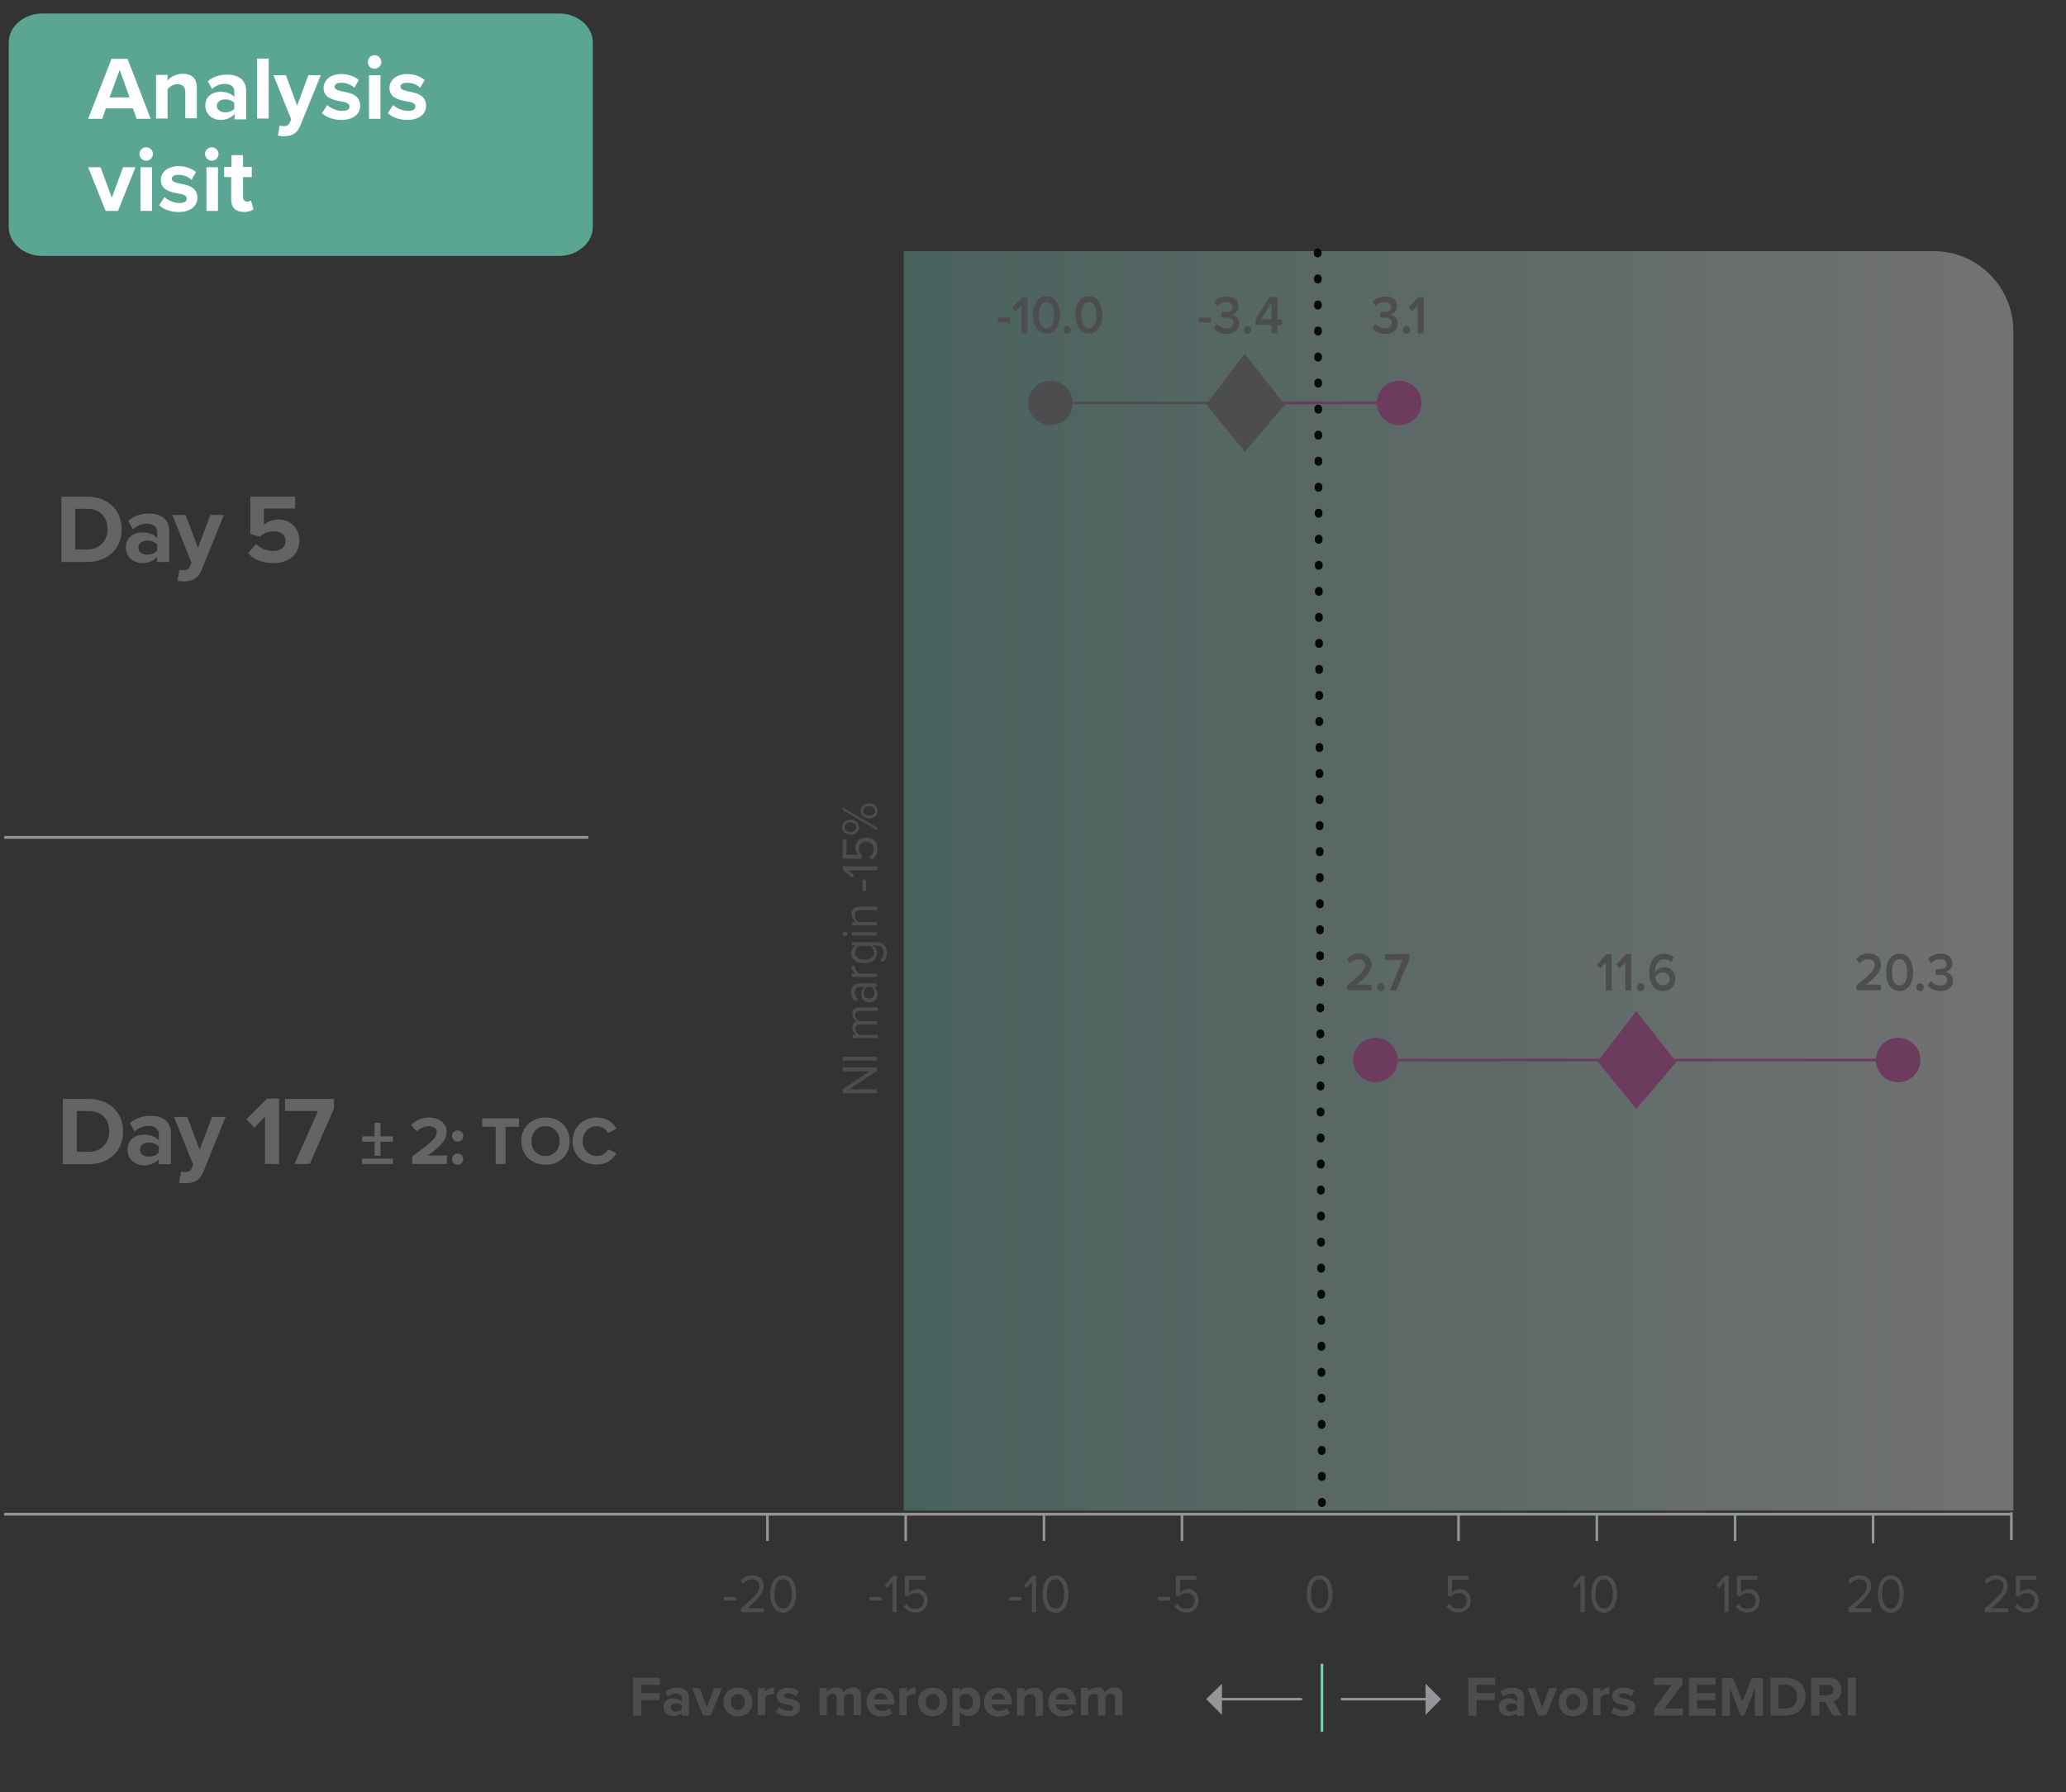 <?xml version="1.0" encoding="utf-8"?>
<!-- Generator: Adobe Illustrator 22.1.0, SVG Export Plug-In . SVG Version: 6.00 Build 0)  -->
<svg version="1.1" id="Layer_1" xmlns="http://www.w3.org/2000/svg" xmlns:xlink="http://www.w3.org/1999/xlink" x="0px" y="0px"
	 viewBox="0 0 733.6 636.5" style="enable-background:new 0 0 733.6 636.5;" xml:space="preserve">
<rect x="0" y="0" width="733.6" height="636.5" fill="#333333" stroke="none"/>
<style type="text/css">
	.st0{fill:#5BA693;}
	.st1{fill:#FFFFFF;}
	.st2{fill:#636466;}
	.st3{fill:none;stroke:#939596;stroke-miterlimit:10;}
	.st4{opacity:0.31;fill:url(#SVGID_1_);enable-background:new    ;}
	.st5{fill:#4D4D4F;}
	.st6{fill:none;stroke:#939598;stroke-width:0.915;stroke-linecap:round;stroke-miterlimit:10;}
	.st7{fill:#939598;}
	.st8{fill:none;stroke:#939598;stroke-width:0.915;stroke-miterlimit:10;}
	.st9{fill:none;stroke:#080909;stroke-width:2.746;stroke-linecap:round;stroke-miterlimit:10;stroke-dasharray:0.458,8.788;}
	.st10{fill:none;stroke:#7CCCBD;stroke-width:0.915;stroke-miterlimit:10;}
	.st11{fill:none;stroke:#4E4E4F;stroke-width:0.915;stroke-miterlimit:10;}
	.st12{fill:none;stroke:#6C3B5D;stroke-width:0.915;stroke-miterlimit:10;}
	.st13{fill:#6C3B5D;}
	.st14{fill:none;}
</style>
<g>
	<path class="st0" d="M198.5,90.9H15.1c-6.6,0-12-4.6-12-10.3V15.1c0-5.7,5.4-10.3,12-10.3h183.4c6.6,0,12,4.6,12,10.3v65.5
		C210.5,86.2,205.1,90.9,198.5,90.9"/>
</g>
<g>
	<path class="st1" d="M47.2,38.5h-9.6l-1.3,3.7h-5l8.3-21.3h5.7l8.2,21.3h-5L47.2,38.5z M38.9,34.6H46l-3.5-9.8L38.9,34.6z"/>
	<path class="st1" d="M65.8,32.8c0-2.1-1.1-2.9-2.8-2.9c-1.6,0-2.8,0.9-3.5,1.8v10.4h-4.1V26.6h4.1v2c1-1.2,2.9-2.4,5.4-2.4
		c3.4,0,5,1.9,5,4.9V42h-4.1L65.8,32.8L65.8,32.8z"/>
	<path class="st1" d="M83.2,40.6c-1.1,1.2-2.9,2-4.9,2c-2.5,0-5.4-1.7-5.4-5.1c0-3.6,2.9-4.9,5.4-4.9c2,0,3.9,0.6,4.9,1.9v-2.1
		c0-1.6-1.3-2.6-3.4-2.6c-1.7,0-3.2,0.6-4.5,1.8l-1.5-2.7c1.9-1.7,4.3-2.4,6.8-2.4c3.5,0,6.8,1.4,6.8,5.9v10h-4.1v-1.8H83.2z
		 M83.2,36.6c-0.7-0.9-2-1.3-3.3-1.3c-1.6,0-2.9,0.9-2.9,2.3c0,1.4,1.3,2.3,2.9,2.3c1.3,0,2.6-0.4,3.3-1.3V36.6z"/>
	<path class="st1" d="M91.3,20.8h4.1v21.3h-4.1V20.8z"/>
	<path class="st1" d="M100.7,44.8c1.1,0,1.8-0.3,2.1-1.1l0.6-1.3l-6.3-15.7h4.4l4,10.8l4-10.8h4.4l-7.3,18c-1.2,2.9-3.2,3.7-5.9,3.7
		c-0.5,0-1.5-0.1-2-0.2l0.6-3.6C99.8,44.7,100.3,44.8,100.7,44.8z"/>
	<path class="st1" d="M116.2,37.3c1.1,1.1,3.4,2.1,5.3,2.1c1.8,0,2.6-0.6,2.6-1.6c0-1.1-1.3-1.5-3.1-1.8c-2.7-0.5-6.1-1.2-6.1-4.8
		c0-2.6,2.3-4.9,6.3-4.9c2.6,0,4.7,0.9,6.2,2.1l-1.6,2.8c-0.9-1-2.7-1.8-4.6-1.8c-1.5,0-2.4,0.5-2.4,1.4c0,1,1.2,1.3,2.9,1.7
		c2.7,0.5,6.2,1.2,6.2,5.1c0,2.8-2.4,5-6.7,5c-2.7,0-5.3-0.9-6.9-2.4L116.2,37.3z"/>
	<path class="st1" d="M130.6,22c0-1.3,1.1-2.4,2.4-2.4c1.3,0,2.4,1.1,2.4,2.4c0,1.3-1.1,2.4-2.4,2.4C131.7,24.5,130.6,23.4,130.6,22
		z M131,26.7h4.1v15.5H131V26.7z"/>
	<path class="st1" d="M139.6,37.3c1.1,1.1,3.4,2.1,5.3,2.1c1.8,0,2.6-0.6,2.6-1.6c0-1.1-1.3-1.5-3.1-1.8c-2.7-0.5-6.1-1.2-6.1-4.8
		c0-2.6,2.3-4.9,6.3-4.9c2.6,0,4.7,0.9,6.2,2.1l-1.6,2.8c-0.9-1-2.7-1.8-4.6-1.8c-1.5,0-2.4,0.5-2.4,1.4c0,1,1.2,1.3,2.9,1.7
		c2.7,0.5,6.2,1.2,6.2,5.1c0,2.8-2.4,5-6.7,5c-2.7,0-5.3-0.9-6.9-2.4L139.6,37.3z"/>
</g>
<g>
	<path class="st1" d="M31.3,59.4h4.4l4,10.8l4-10.8h4.4l-6.2,15.5h-4.4L31.3,59.4z"/>
	<path class="st1" d="M49.5,54.7c0-1.3,1.1-2.4,2.4-2.4s2.4,1.1,2.4,2.4c0,1.3-1.1,2.4-2.4,2.4C50.6,57.1,49.5,56,49.5,54.7z
		 M49.9,59.4H54v15.5h-4.1C49.9,74.9,49.9,59.4,49.9,59.4z"/>
	<path class="st1" d="M58.4,70c1.1,1.1,3.4,2.1,5.3,2.1c1.8,0,2.6-0.6,2.6-1.6c0-1.1-1.3-1.5-3.1-1.8c-2.7-0.5-6.1-1.2-6.1-4.8
		c0-2.6,2.3-4.9,6.3-4.9c2.6,0,4.7,0.9,6.2,2.1L68,63.9c-0.9-1-2.7-1.8-4.6-1.8c-1.5,0-2.4,0.5-2.4,1.4c0,1,1.2,1.3,2.9,1.7
		c2.7,0.5,6.2,1.2,6.2,5.1c0,2.8-2.4,5-6.7,5c-2.7,0-5.3-0.9-6.9-2.4L58.4,70z"/>
	<path class="st1" d="M72.8,54.7c0-1.3,1.1-2.4,2.4-2.4c1.3,0,2.4,1.1,2.4,2.4c0,1.3-1.1,2.4-2.4,2.4C74,57.1,72.8,56,72.8,54.7z
		 M73.3,59.4h4.1v15.5h-4.1V59.4z"/>
	<path class="st1" d="M82.1,71v-8.1h-2.5v-3.6h2.6v-4.2h4.1v4.2h3.1v3.6h-3.1v7c0,1,0.5,1.7,1.4,1.7c0.6,0,1.2-0.2,1.4-0.4l0.9,3.1
		c-0.6,0.5-1.7,1-3.4,1C83.7,75.2,82.1,73.8,82.1,71z"/>
</g>
<g>
	<path class="st2" d="M21.8,176.4h9.1c7.3,0,12.3,4.6,12.3,11.6s-5,11.6-12.3,11.6h-9.1V176.4z M30.9,195.2c4.6,0,7.3-3.3,7.3-7.2
		c0-4.1-2.5-7.3-7.3-7.3h-4.2v14.5H30.9z"/>
	<path class="st2" d="M55.8,197.8c-1.1,1.4-3.1,2.2-5.3,2.2c-2.7,0-5.8-1.8-5.8-5.6c0-3.9,3.2-5.3,5.8-5.3c2.2,0,4.2,0.7,5.3,2v-2.3
		c0-1.7-1.5-2.8-3.7-2.8c-1.8,0-3.5,0.7-4.9,2l-1.7-3c2-1.8,4.7-2.6,7.3-2.6c3.8,0,7.3,1.5,7.3,6.4v10.8h-4.4L55.8,197.8L55.8,197.8
		z M55.8,193.5c-0.7-1-2.1-1.5-3.5-1.5c-1.7,0-3.2,0.9-3.2,2.5s1.4,2.5,3.2,2.5c1.4,0,2.8-0.5,3.5-1.5V193.5z"/>
	<path class="st2" d="M65.1,202.5c1.1,0,1.9-0.3,2.3-1.2l0.6-1.4l-6.8-17h4.7l4.4,11.7l4.4-11.7h4.8l-7.9,19.5
		c-1.2,3.2-3.5,4-6.4,4.1c-0.5,0-1.6-0.1-2.2-0.2l0.7-4C64.1,202.4,64.7,202.5,65.1,202.5z"/>
	<path class="st2" d="M90.9,193.2c1.6,1.6,3.7,2.5,6.2,2.5c2.7,0,4.3-1.6,4.3-3.5c0-2.1-1.5-3.5-4.2-3.5c-1.9,0-3.5,0.6-4.9,1.9
		l-3.4-0.9v-13.3h15.9v4.2H93.7v5.8c1.2-1.1,3.1-1.9,5.2-1.9c3.9,0,7.4,2.8,7.4,7.5c0,4.9-3.7,8-9.3,8c-4,0-6.9-1.3-8.9-3.5
		L90.9,193.2z"/>
</g>
<g>
	<path class="st2" d="M22.3,390.3h9.1c7.3,0,12.3,4.6,12.3,11.6s-5,11.6-12.3,11.6h-9.1V390.3z M31.5,409.1c4.6,0,7.3-3.3,7.3-7.2
		c0-4.1-2.5-7.3-7.3-7.3h-4.2v14.5H31.5z"/>
	<path class="st2" d="M56.4,411.7c-1.1,1.4-3.1,2.2-5.3,2.2c-2.7,0-5.8-1.8-5.8-5.6c0-3.9,3.2-5.3,5.8-5.3c2.2,0,4.2,0.7,5.3,2v-2.3
		c0-1.7-1.5-2.8-3.7-2.8c-1.8,0-3.5,0.7-4.9,2l-1.7-3c2-1.8,4.7-2.6,7.3-2.6c3.8,0,7.3,1.5,7.3,6.4v10.8h-4.4L56.4,411.7L56.4,411.7
		z M56.4,407.3c-0.7-1-2.1-1.5-3.5-1.5c-1.7,0-3.2,0.9-3.2,2.5s1.4,2.5,3.2,2.5c1.4,0,2.8-0.5,3.5-1.5V407.3z"/>
	<path class="st2" d="M65.7,416.3c1.1,0,1.9-0.3,2.3-1.2l0.6-1.4l-6.8-17h4.7l4.4,11.7l4.4-11.7h4.8l-7.9,19.5
		c-1.2,3.2-3.5,4-6.4,4.1c-0.5,0-1.6-0.1-2.2-0.2l0.7-4C64.7,416.2,65.3,416.3,65.7,416.3z"/>
	<path class="st2" d="M94.1,396.6l-3.8,3.9l-2.8-3l7.3-7.3h4.3v23.2h-5V396.6z"/>
	<path class="st2" d="M112.9,394.6h-11.7v-4.3h17.4v3.4l-8.6,19.7h-5.4L112.9,394.6z"/>
	<path class="st2" d="M135.1,410.5H133v-5h-4.4v-1.9h4.4v-4.8h2.1v4.8h4.4v1.9h-4.4V410.5z M128.5,411.5h11v1.9h-11V411.5z"/>
	<path class="st2" d="M146.4,410.7c6.7-4.9,8.7-6.6,8.7-8.6c0-1.4-1.3-2.1-2.7-2.1c-1.8,0-3.3,0.7-4.4,1.9l-2-2.3
		c1.6-1.8,4-2.7,6.3-2.7c3.5,0,6.3,1.9,6.3,5.2c0,2.8-2.3,5.2-6.7,8.3h6.8v3h-12.3L146.4,410.7L146.4,410.7z"/>
	<path class="st2" d="M162.5,401.5c1.1,0,2,0.9,2,2s-0.9,2-2,2s-2-0.9-2-2S161.4,401.5,162.5,401.5z M162.5,409.7c1.1,0,2,0.9,2,2
		s-0.9,2-2,2s-2-0.9-2-2C160.5,410.6,161.4,409.7,162.5,409.7z"/>
	<path class="st2" d="M176,400.2h-4.8v-3h13.1v3h-4.8v13.2H176L176,400.2L176,400.2z"/>
	<path class="st2" d="M193.7,396.9c5,0,8.6,3.5,8.6,8.4s-3.6,8.4-8.6,8.4c-4.9,0-8.6-3.5-8.6-8.4S188.7,396.9,193.7,396.9z
		 M193.7,400c-3,0-5,2.3-5,5.3s1.9,5.3,5,5.3c3,0,5-2.3,5-5.3S196.7,400,193.7,400z"/>
	<path class="st2" d="M203.3,405.3c0-5,3.8-8.4,8.6-8.4c3.7,0,5.8,1.9,7,4l-3,1.5c-0.7-1.3-2.2-2.4-4-2.4c-2.9,0-5,2.3-5,5.3
		s2.2,5.3,5,5.3c1.8,0,3.3-1,4-2.4l3,1.4c-1.2,2-3.2,4-7,4C207.1,413.7,203.3,410.3,203.3,405.3z"/>
</g>
<g>
	<line class="st3" x1="208.9" y1="297.4" x2="1.5" y2="297.4"/>
	<line class="st3" x1="714.2" y1="537.8" x2="1.5" y2="537.8"/>
</g>
<linearGradient id="SVGID_1_" gradientUnits="userSpaceOnUse" x1="320.9" y1="1305.15" x2="714.9" y2="1305.15" gradientTransform="matrix(1 0 0 -1 0 1618)">
	<stop  offset="0" style="stop-color:#7CCCBD"/>
	<stop  offset="0.181" style="stop-color:#95D4C8"/>
	<stop  offset="1" style="stop-color:#FFFFFF"/>
</linearGradient>
<path class="st4" d="M714.9,536.5h-394V89.2h365.7c15.6,0,28.3,12.7,28.3,28.3V536.5z"/>
<g>
	<path class="st5" d="M301.5,386.9h9.9v1.4h-12.2v-1.4l9.6-6.4h-9.6v-1.4h12.2v1.3L301.5,386.9z"/>
	<path class="st5" d="M299.2,376.7v-1.4h12.2v1.4H299.2z"/>
	<path class="st5" d="M305.4,359.1c-1.1,0-1.8,0.4-1.8,1.5c0,0.8,0.7,1.7,1.4,2.1h6.5v1.2h-6c-1.1,0-1.8,0.4-1.8,1.5
		c0,0.8,0.7,1.7,1.4,2.1h6.5v1.2h-8.8v-1.2h1.3c-0.6-0.3-1.5-1.4-1.5-2.6s0.7-1.9,1.6-2.2c-0.8-0.4-1.6-1.5-1.6-2.7
		c0-1.5,0.9-2.2,2.7-2.2h6.4v1.2L305.4,359.1L305.4,359.1z"/>
	<path class="st5" d="M310.4,350.5c0.8,0.7,1.2,1.6,1.2,2.7c0,1.4-1,2.8-2.9,2.8c-2,0-2.9-1.4-2.9-2.8c0-1.1,0.4-2,1.2-2.7h-1.6
		c-1.2,0-1.9,0.9-1.9,2c0,1,0.4,1.7,1.2,2.5l-1,0.6c-1-0.9-1.5-1.9-1.5-3.2c0-1.7,0.8-3.1,3-3.1h6.1v1.2H310.4z M307.8,350.5
		c-0.7,0.5-1.1,1.3-1.1,2.2c0,1.2,0.8,2,1.9,2s1.9-0.8,1.9-2c0-0.9-0.4-1.7-1.1-2.2H307.8z"/>
	<path class="st5" d="M302.5,347v-1.2h1.4c-0.9-0.6-1.6-1.6-1.6-2.7h1.4c0,0.1-0.1,0.3-0.1,0.5c0,0.8,0.7,1.8,1.4,2.2h6.3v1.2H302.5
		z"/>
	<path class="st5" d="M312.6,341c0.9-0.7,1.2-1.5,1.2-2.6c0-1.3-0.7-2.6-2.7-2.6h-1.3c0.9,0.6,1.6,1.6,1.6,2.7
		c0,2.1-1.7,3.6-4.6,3.6c-2.8,0-4.6-1.5-4.6-3.6c0-1.1,0.6-2,1.6-2.7h-1.3v-1.2h8.6c2.9,0,3.8,1.9,3.8,3.8c0,1.4-0.3,2.3-1.3,3.2
		L312.6,341z M305,335.9c-0.8,0.4-1.4,1.4-1.4,2.4c0,1.6,1.4,2.6,3.4,2.6c1.9,0,3.4-1,3.4-2.6c0-1-0.7-2-1.4-2.4H305z"/>
	<path class="st5" d="M300.1,332.5c-0.5,0-0.9-0.4-0.9-0.8c0-0.5,0.4-0.8,0.9-0.8s0.9,0.4,0.9,0.8S300.6,332.5,300.1,332.5z
		 M302.5,332.3v-1.2h8.8v1.2H302.5z"/>
	<path class="st5" d="M305.6,323.3c-1.6,0-2.1,0.7-2.1,1.8c0,1,0.7,1.9,1.4,2.4h6.5v1.2h-8.8v-1.2h1.3c-0.7-0.6-1.5-1.7-1.5-2.9
		c0-1.7,0.9-2.6,2.9-2.6h6.2v1.2L305.6,323.3L305.6,323.3z"/>
	<path class="st5" d="M306.3,316.4v-4h1.2v4H306.3z"/>
	<path class="st5" d="M301.2,309.1l2.1,1.8l-0.9,0.8l-3.1-2.8v-1.2h12.2v1.4L301.2,309.1L301.2,309.1z"/>
	<path class="st5" d="M308.6,304.6c1-0.7,1.6-1.7,1.6-3.1c0-1.5-1.1-2.6-2.6-2.6c-1.6,0-2.6,1-2.6,2.5c0,1,0.3,1.8,1.2,2.6l-0.4,1
		h-6.6v-6.8h1.4v5.4h4.2c-0.6-0.5-1.1-1.5-1.1-2.6c0-1.8,1.4-3.5,3.9-3.5s4,1.7,4,3.9c0,1.9-0.8,3.1-2,3.9L308.6,304.6z"/>
	<path class="st5" d="M299,293.8c0-1.6,1.3-2.7,3-2.7s3,1.1,3,2.7s-1.3,2.7-3,2.7C300.3,296.4,299,295.3,299,293.8z M299.2,287.7
		v-0.9l12.2,7.1v0.9L299.2,287.7z M299.9,293.8c0,1,0.9,1.7,2.1,1.7s2.1-0.7,2.1-1.7s-0.9-1.7-2.1-1.7
		C300.8,292.1,299.9,292.8,299.9,293.8z M305.6,288c0-1.6,1.3-2.7,3-2.7s3,1.1,3,2.7s-1.3,2.7-3,2.7
		C306.9,290.6,305.6,289.6,305.6,288z M306.5,288c0,1,0.9,1.7,2.1,1.7s2.1-0.7,2.1-1.7s-0.9-1.7-2.1-1.7S306.5,287,306.5,288z"/>
</g>
<g>
	<g>
		<path class="st5" d="M224.8,595.9h9.5v2.5h-6.6v2.9h6.5v2.5h-6.5v5.6h-2.9V595.9z"/>
		<path class="st5" d="M242.1,608.3c-0.7,0.8-1.8,1.2-3.1,1.2c-1.6,0-3.4-1-3.4-3.2c0-2.3,1.8-3.1,3.4-3.1c1.3,0,2.4,0.4,3.1,1.2
			v-1.3c0-1-0.8-1.6-2.1-1.6c-1,0-2,0.4-2.8,1.1l-1-1.7c1.2-1,2.7-1.5,4.2-1.5c2.2,0,4.2,0.9,4.2,3.7v6.3H242L242.1,608.3
			L242.1,608.3z M242.1,605.8c-0.4-0.6-1.2-0.8-2.1-0.8c-1,0-1.8,0.5-1.8,1.5c0,0.9,0.8,1.4,1.8,1.4c0.8,0,1.6-0.3,2.1-0.8V605.8z"
			/>
		<path class="st5" d="M245.8,599.6h2.7l2.5,6.8l2.5-6.8h2.8l-3.9,9.7h-2.8L245.8,599.6z"/>
		<path class="st5" d="M256.9,604.5c0-2.8,1.9-5.1,5.1-5.1s5.2,2.3,5.2,5.1c0,2.8-1.9,5.1-5.2,5.1
			C258.8,609.6,256.9,607.2,256.9,604.5z M264.5,604.5c0-1.5-0.9-2.8-2.5-2.8s-2.5,1.3-2.5,2.8s0.9,2.8,2.5,2.8
			S264.5,606,264.5,604.5z"/>
		<path class="st5" d="M269.1,599.6h2.6v1.3c0.7-0.9,1.9-1.6,3.1-1.6v2.5c-0.2,0-0.4-0.1-0.7-0.1c-0.8,0-2,0.5-2.4,1.1v6.4h-2.6
			V599.6z"/>
		<path class="st5" d="M276.6,606.3c0.7,0.7,2.2,1.3,3.4,1.3c1.1,0,1.6-0.4,1.6-1c0-0.7-0.8-0.9-2-1.1c-1.7-0.3-3.8-0.7-3.8-3
			c0-1.6,1.4-3.1,4-3.1c1.7,0,3,0.6,3.9,1.3l-1,1.8c-0.6-0.6-1.7-1.1-2.9-1.1c-0.9,0-1.5,0.3-1.5,0.9s0.8,0.8,1.9,1
			c1.7,0.3,3.9,0.8,3.9,3.2c0,1.8-1.5,3.1-4.2,3.1c-1.7,0-3.3-0.6-4.4-1.5L276.6,606.3z"/>
		<path class="st5" d="M303.2,603.2c0-0.9-0.4-1.6-1.5-1.6c-0.9,0-1.7,0.6-2,1.1v6.6h-2.6v-6.1c0-0.9-0.4-1.6-1.5-1.6
			c-0.9,0-1.6,0.6-2,1.1v6.5H291v-9.7h2.6v1.3c0.4-0.6,1.7-1.5,3.2-1.5c1.4,0,2.3,0.7,2.7,1.8c0.6-0.9,1.9-1.8,3.3-1.8
			c1.8,0,2.9,0.9,2.9,2.9v7h-2.6v-6H303.2z"/>
		<path class="st5" d="M312.7,599.4c2.9,0,4.9,2.2,4.9,5.4v0.6h-7.2c0.2,1.2,1.1,2.3,2.8,2.3c0.9,0,2-0.4,2.6-1l1.1,1.7
			c-1,0.9-2.5,1.3-4,1.3c-3,0-5.2-2-5.2-5.1C307.6,601.6,309.7,599.4,312.7,599.4z M310.3,603.6h4.8c-0.1-0.9-0.7-2.2-2.4-2.2
			C311.1,601.4,310.4,602.6,310.3,603.6z"/>
		<path class="st5" d="M319.4,599.6h2.6v1.3c0.7-0.9,1.9-1.6,3.1-1.6v2.5c-0.2,0-0.4-0.1-0.7-0.1c-0.8,0-2,0.5-2.4,1.1v6.4h-2.6
			V599.6z"/>
		<path class="st5" d="M326,604.5c0-2.8,1.9-5.1,5.1-5.1s5.2,2.3,5.2,5.1c0,2.8-1.9,5.1-5.2,5.1C328,609.6,326,607.2,326,604.5z
			 M333.7,604.5c0-1.5-0.9-2.8-2.5-2.8s-2.5,1.3-2.5,2.8s0.9,2.8,2.5,2.8S333.7,606,333.7,604.5z"/>
		<path class="st5" d="M338.2,613v-13.4h2.6v1.2c0.7-0.9,1.8-1.5,3-1.5c2.5,0,4.3,1.9,4.3,5.1s-1.8,5.1-4.3,5.1
			c-1.1,0-2.2-0.5-3-1.5v5L338.2,613L338.2,613z M343,601.6c-0.8,0-1.8,0.5-2.2,1.1v3.4c0.4,0.6,1.4,1.1,2.2,1.1
			c1.5,0,2.5-1.1,2.5-2.8C345.4,602.8,344.4,601.6,343,601.6z"/>
		<path class="st5" d="M354.4,599.4c2.9,0,4.9,2.2,4.9,5.4v0.6h-7.2c0.2,1.2,1.1,2.3,2.8,2.3c0.9,0,2-0.4,2.6-1l1.1,1.7
			c-1,0.9-2.5,1.3-4,1.3c-3,0-5.2-2-5.2-5.1C349.4,601.6,351.4,599.4,354.4,599.4z M352,603.6h4.8c-0.1-0.9-0.7-2.2-2.4-2.2
			C352.8,601.4,352.1,602.6,352,603.6z"/>
		<path class="st5" d="M367.7,603.5c0-1.3-0.7-1.8-1.8-1.8c-1,0-1.8,0.6-2.2,1.1v6.5h-2.6v-9.7h2.6v1.3c0.6-0.7,1.8-1.5,3.4-1.5
			c2.1,0,3.2,1.2,3.2,3.1v6.9h-2.6V603.5z"/>
		<path class="st5" d="M377.2,599.4c2.9,0,4.9,2.2,4.9,5.4v0.6h-7.2c0.2,1.2,1.1,2.3,2.8,2.3c0.9,0,2-0.4,2.6-1l1.1,1.7
			c-1,0.9-2.5,1.3-4,1.3c-3,0-5.2-2-5.2-5.1C372.2,601.6,374.2,599.4,377.2,599.4z M374.8,603.6h4.8c-0.1-0.9-0.7-2.2-2.4-2.2
			C375.6,601.4,374.9,602.6,374.8,603.6z"/>
		<path class="st5" d="M396,603.2c0-0.9-0.4-1.6-1.5-1.6c-0.9,0-1.7,0.6-2,1.1v6.6h-2.6v-6.1c0-0.9-0.4-1.6-1.5-1.6
			c-0.9,0-1.6,0.6-2,1.1v6.5h-2.6v-9.7h2.6v1.3c0.4-0.6,1.7-1.5,3.2-1.5c1.4,0,2.3,0.7,2.7,1.8c0.6-0.9,1.9-1.8,3.3-1.8
			c1.8,0,2.9,0.9,2.9,2.9v7h-2.6v-6H396z"/>
	</g>
</g>
<g>
	<g>
		<line class="st6" x1="462" y1="603.5" x2="433.1" y2="603.5"/>
		<g>
			<polygon class="st7" points="433.9,609.1 433.9,598 428.3,603.5 			"/>
		</g>
	</g>
</g>
<g>
	<g>
		<path class="st5" d="M521.4,595.9h9.5v2.5h-6.6v2.9h6.5v2.5h-6.5v5.6h-2.9V595.9z"/>
		<path class="st5" d="M538.7,608.3c-0.7,0.8-1.8,1.2-3.1,1.2c-1.6,0-3.4-1-3.4-3.2c0-2.3,1.8-3.1,3.4-3.1c1.3,0,2.4,0.4,3.1,1.2
			v-1.3c0-1-0.8-1.6-2.1-1.6c-1,0-2,0.4-2.8,1.1l-1-1.7c1.2-1,2.7-1.5,4.2-1.5c2.2,0,4.2,0.9,4.2,3.7v6.3h-2.6L538.7,608.3
			L538.7,608.3z M538.7,605.8c-0.4-0.6-1.2-0.8-2.1-0.8c-1,0-1.8,0.5-1.8,1.5c0,0.9,0.8,1.4,1.8,1.4c0.8,0,1.6-0.3,2.1-0.8V605.8z"
			/>
		<path class="st5" d="M542.4,599.6h2.7l2.5,6.8l2.5-6.8h2.8l-3.9,9.7h-2.8L542.4,599.6z"/>
		<path class="st5" d="M553.5,604.5c0-2.8,1.9-5.1,5.1-5.1c3.2,0,5.2,2.3,5.2,5.1c0,2.8-1.9,5.1-5.2,5.1
			C555.4,609.6,553.5,607.2,553.5,604.5z M561.1,604.5c0-1.5-0.9-2.8-2.5-2.8s-2.5,1.3-2.5,2.8s0.9,2.8,2.5,2.8
			S561.1,606,561.1,604.5z"/>
		<path class="st5" d="M565.7,599.6h2.6v1.3c0.7-0.9,1.9-1.6,3.1-1.6v2.5c-0.2,0-0.4-0.1-0.7-0.1c-0.8,0-2,0.5-2.4,1.1v6.4h-2.6
			L565.7,599.6L565.7,599.6z"/>
		<path class="st5" d="M573.2,606.3c0.7,0.7,2.2,1.3,3.4,1.3c1.1,0,1.6-0.4,1.6-1c0-0.7-0.8-0.9-2-1.1c-1.7-0.3-3.8-0.7-3.8-3
			c0-1.6,1.4-3.1,4-3.1c1.7,0,3,0.6,3.9,1.3l-1,1.8c-0.6-0.6-1.7-1.1-2.9-1.1c-0.9,0-1.5,0.3-1.5,0.9s0.8,0.8,1.9,1
			c1.7,0.3,3.9,0.8,3.9,3.2c0,1.8-1.5,3.1-4.2,3.1c-1.7,0-3.3-0.6-4.4-1.5L573.2,606.3z"/>
		<path class="st5" d="M587.3,607l6.3-8.6h-6.3v-2.5h10.1v2.3l-6.3,8.6h6.5v2.5h-10.2L587.3,607L587.3,607z"/>
		<path class="st5" d="M599.7,595.9h9.5v2.5h-6.6v2.9h6.5v2.5h-6.5v3.1h6.6v2.5h-9.5V595.9z"/>
		<path class="st5" d="M623.1,599.7l-3.8,9.7h-1.2l-3.8-9.7v9.7h-2.9V596h4l3.3,8.4l3.3-8.4h4v13.4h-2.9L623.1,599.7L623.1,599.7z"
			/>
		<path class="st5" d="M628.7,595.9h5.3c4.2,0,7.1,2.7,7.1,6.7s-2.9,6.7-7.1,6.7h-5.3V595.9z M633.9,606.8c2.7,0,4.2-1.9,4.2-4.2
			c0-2.4-1.5-4.2-4.2-4.2h-2.4v8.4L633.9,606.8L633.9,606.8z"/>
		<path class="st5" d="M648.1,604.5H646v4.8h-2.9v-13.4h6.3c2.8,0,4.5,1.8,4.5,4.3c0,2.4-1.5,3.6-2.9,4l3,5.1h-3.3L648.1,604.5z
			 M649,598.4h-3v3.7h3c1.1,0,2-0.7,2-1.9S650.1,598.4,649,598.4z"/>
		<path class="st5" d="M656.1,595.9h2.9v13.4h-2.9V595.9z"/>
	</g>
</g>
<g>
	<g>
		<line class="st6" x1="476.5" y1="603.5" x2="506.9" y2="603.5"/>
		<g>
			<polygon class="st7" points="506.2,598 506.2,609.1 511.7,603.5 			"/>
		</g>
	</g>
</g>
<line class="st8" x1="272.5" y1="537.7" x2="272.5" y2="547.3"/>
<line class="st8" x1="370.7" y1="537.4" x2="370.7" y2="547.3"/>
<line class="st8" x1="321.6" y1="537.4" x2="321.6" y2="547.3"/>
<line class="st8" x1="419.7" y1="537.4" x2="419.7" y2="547.3"/>
<line class="st8" x1="517.9" y1="537.4" x2="517.9" y2="547.3"/>
<line class="st8" x1="567" y1="537.4" x2="567" y2="547.3"/>
<line class="st8" x1="616.1" y1="537.4" x2="616.1" y2="547.3"/>
<line class="st8" x1="665.1" y1="538.2" x2="665.1" y2="548.1"/>
<line class="st8" x1="714.2" y1="537.1" x2="714.2" y2="547"/>
<line class="st9" x1="467.9" y1="89.6" x2="469.4" y2="537.8"/>
<line class="st10" x1="469.4" y1="590.9" x2="469.4" y2="615.1"/>
<g>
	<path class="st5" d="M257.1,567.2h4.3v1.3h-4.3V567.2z"/>
	<path class="st5" d="M263,571.3c4.3-3.6,6.7-5.8,6.7-8c0-1.6-1.3-2.4-2.5-2.4c-1.4,0-2.6,0.7-3.3,1.6l-0.9-1c0.9-1.3,2.5-2,4.2-2
		c2,0,4,1.2,4,3.8c0,2.6-2.5,5-5.8,7.9h5.9v1.4h-8.2v-1.3H263z"/>
	<path class="st5" d="M278.1,559.5c3.3,0,4.6,3.5,4.6,6.6s-1.3,6.7-4.6,6.7c-3.3,0-4.6-3.5-4.6-6.7
		C273.5,563,274.8,559.5,278.1,559.5z M278.1,560.9c-2.3,0-3.1,2.6-3.1,5.2s0.8,5.2,3.1,5.2s3.1-2.7,3.1-5.2
		S280.3,560.9,278.1,560.9z"/>
</g>
<g>
	<path class="st5" d="M308.8,567.2h4.3v1.3h-4.3V567.2z"/>
	<path class="st5" d="M316.9,561.8L315,564l-0.9-1l3-3.3h1.3v12.9h-1.5V561.8z"/>
	<path class="st5" d="M321.9,569.7c0.8,1.1,1.8,1.7,3.3,1.7c1.6,0,2.8-1.2,2.8-2.8c0-1.7-1.1-2.8-2.8-2.8c-1.1,0-2,0.4-2.8,1.2
		l-1.1-0.4v-6.9h7.3v1.4h-5.8v4.5c0.6-0.6,1.6-1.2,2.8-1.2c2,0,3.8,1.5,3.8,4.1s-1.9,4.2-4.3,4.2c-2,0-3.3-0.8-4.2-2.1L321.9,569.7z
		"/>
</g>
<g>
	<path class="st5" d="M358.3,567.2h4.3v1.3h-4.3V567.2z"/>
	<path class="st5" d="M366.4,561.8l-1.9,2.2l-0.9-1l3-3.3h1.3v12.9h-1.5V561.8z"/>
	<path class="st5" d="M374.8,559.5c3.3,0,4.6,3.5,4.6,6.6s-1.3,6.7-4.6,6.7c-3.3,0-4.6-3.5-4.6-6.7
		C370.2,563,371.5,559.5,374.8,559.5z M374.8,560.9c-2.3,0-3.1,2.6-3.1,5.2s0.8,5.2,3.1,5.2c2.3,0,3.1-2.7,3.1-5.2
		S377.1,560.9,374.8,560.9z"/>
</g>
<g>
	<path class="st5" d="M411.2,567.2h4.3v1.3h-4.3V567.2z"/>
	<path class="st5" d="M418.1,569.7c0.8,1.1,1.8,1.7,3.3,1.7c1.6,0,2.8-1.2,2.8-2.8c0-1.7-1.1-2.8-2.8-2.8c-1.1,0-2,0.4-2.8,1.2
		l-1.1-0.4v-6.9h7.3v1.4H419v4.5c0.6-0.6,1.6-1.2,2.8-1.2c2,0,3.8,1.5,3.8,4.1s-1.9,4.2-4.3,4.2c-2,0-3.3-0.8-4.2-2.1L418.1,569.7z"
		/>
</g>
<g>
	<path class="st5" d="M514.7,569.7c0.8,1.1,1.8,1.7,3.3,1.7c1.6,0,2.8-1.2,2.8-2.8c0-1.7-1.1-2.8-2.8-2.8c-1.1,0-2,0.4-2.8,1.2
		l-1.1-0.4v-6.9h7.3v1.4h-5.8v4.5c0.6-0.6,1.6-1.2,2.8-1.2c2,0,3.8,1.5,3.8,4.1s-1.9,4.2-4.3,4.2c-2,0-3.3-0.8-4.2-2.1L514.7,569.7z
		"/>
</g>
<g>
	<path class="st5" d="M561.2,561.8l-1.9,2.2l-0.9-1l3-3.3h1.3v12.9h-1.5L561.2,561.8L561.2,561.8z"/>
	<path class="st5" d="M569.6,559.5c3.3,0,4.6,3.5,4.6,6.6s-1.3,6.7-4.6,6.7s-4.6-3.5-4.6-6.7C565,563,566.3,559.5,569.6,559.5z
		 M569.6,560.9c-2.3,0-3.1,2.6-3.1,5.2s0.8,5.2,3.1,5.2s3.1-2.7,3.1-5.2S571.8,560.9,569.6,560.9z"/>
</g>
<g>
	<path class="st5" d="M612.3,561.8l-1.9,2.2l-0.9-1l3-3.3h1.3v12.9h-1.5L612.3,561.8L612.3,561.8z"/>
	<path class="st5" d="M617.3,569.7c0.8,1.1,1.8,1.7,3.3,1.7c1.6,0,2.8-1.2,2.8-2.8c0-1.7-1.1-2.8-2.8-2.8c-1.1,0-2,0.4-2.8,1.2
		l-1.1-0.4v-6.9h7.3v1.4h-5.8v4.5c0.6-0.6,1.6-1.2,2.8-1.2c2,0,3.8,1.5,3.8,4.1s-1.9,4.2-4.3,4.2c-2,0-3.3-0.8-4.2-2.1L617.3,569.7z
		"/>
</g>
<g>
	<path class="st5" d="M656.2,571.3c4.3-3.6,6.7-5.8,6.7-8c0-1.6-1.3-2.4-2.5-2.4c-1.4,0-2.6,0.7-3.3,1.6l-0.9-1c0.9-1.3,2.5-2,4.2-2
		c2,0,4,1.2,4,3.8c0,2.6-2.5,5-5.8,7.9h5.9v1.4h-8.2v-1.3H656.2z"/>
	<path class="st5" d="M671.4,559.5c3.3,0,4.6,3.5,4.6,6.6s-1.3,6.7-4.6,6.7s-4.6-3.5-4.6-6.7C666.8,563,668.1,559.5,671.4,559.5z
		 M671.4,560.9c-2.3,0-3.1,2.6-3.1,5.2s0.8,5.2,3.1,5.2s3.1-2.7,3.1-5.2S673.6,560.9,671.4,560.9z"/>
</g>
<g>
	<path class="st5" d="M704.7,571.3c4.3-3.6,6.7-5.8,6.7-8c0-1.6-1.3-2.4-2.5-2.4c-1.4,0-2.6,0.7-3.3,1.6l-0.9-1c0.9-1.3,2.5-2,4.2-2
		c2,0,4,1.2,4,3.8c0,2.6-2.5,5-5.8,7.9h5.9v1.4h-8.2v-1.3H704.7z"/>
	<path class="st5" d="M716.4,569.7c0.8,1.1,1.8,1.7,3.3,1.7c1.6,0,2.8-1.2,2.8-2.8c0-1.7-1.1-2.8-2.8-2.8c-1.1,0-2,0.4-2.8,1.2
		l-1.1-0.4v-6.9h7.3v1.4h-5.8v4.5c0.6-0.6,1.6-1.2,2.8-1.2c2,0,3.8,1.5,3.8,4.1s-1.9,4.2-4.3,4.2c-2,0-3.3-0.8-4.2-2.1L716.4,569.7z
		"/>
</g>
<g>
	<path class="st5" d="M468.6,559.5c3.3,0,4.6,3.5,4.6,6.6s-1.3,6.7-4.6,6.7s-4.6-3.5-4.6-6.7C464,563,465.3,559.5,468.6,559.5z
		 M468.6,560.9c-2.3,0-3.1,2.6-3.1,5.2s0.8,5.2,3.1,5.2s3.1-2.7,3.1-5.2S470.9,560.9,468.6,560.9z"/>
</g>
<line class="st11" x1="373" y1="143.1" x2="468.8" y2="143.1"/>
<line class="st12" x1="456" y1="143.1" x2="498.7" y2="143.1"/>
<polygon class="st5" points="442,125.6 428.3,143.6 442,160.5 456.2,143.8 "/>
<circle class="st5" cx="373" cy="143.1" r="7.9"/>
<g>
	<path class="st5" d="M354.3,112.8h4.3v1.7h-4.3V112.8z"/>
	<path class="st5" d="M362.7,108.4l-2,2.2l-1.2-1.4l3.5-3.7h1.8v12.9h-2.1L362.7,108.4L362.7,108.4z"/>
	<path class="st5" d="M371.6,105.2c3.4,0,4.8,3.4,4.8,6.6s-1.4,6.7-4.8,6.7s-4.8-3.4-4.8-6.7S368.2,105.2,371.6,105.2z M371.6,107.3
		c-2,0-2.7,2.2-2.7,4.6s0.7,4.7,2.7,4.7s2.7-2.2,2.7-4.7S373.5,107.3,371.6,107.3z"/>
	<path class="st5" d="M378.9,115.8c0.7,0,1.3,0.6,1.3,1.4s-0.6,1.4-1.3,1.4c-0.7,0-1.3-0.6-1.3-1.4S378.2,115.8,378.9,115.8z"/>
	<path class="st5" d="M386.6,105.2c3.4,0,4.8,3.4,4.8,6.6s-1.4,6.7-4.8,6.7s-4.8-3.4-4.8-6.7S383.2,105.2,386.6,105.2z M386.6,107.3
		c-2,0-2.7,2.2-2.7,4.6s0.7,4.7,2.7,4.7s2.7-2.2,2.7-4.7S388.6,107.3,386.6,107.3z"/>
</g>
<g>
	<path class="st5" d="M425.7,112.8h4.3v1.7h-4.3V112.8z"/>
	<path class="st5" d="M432.1,115c0.8,1,2.1,1.6,3.3,1.6c1.6,0,2.5-0.8,2.5-2c0-1.3-1-1.8-2.7-1.8c-0.5,0-1.2,0-1.4,0v-2
		c0.2,0,0.9,0,1.4,0c1.4,0,2.5-0.5,2.5-1.7s-1.1-1.8-2.4-1.8c-1.2,0-2.2,0.5-3.1,1.4l-1.1-1.4c0.9-1.2,2.4-2,4.4-2
		c2.6,0,4.3,1.3,4.3,3.5c0,1.7-1.4,2.7-2.6,3c1.2,0.1,2.8,1.1,2.8,3.1c0,2.2-1.7,3.7-4.5,3.7c-2.1,0-3.7-0.9-4.5-2.1L432.1,115z"/>
	<path class="st5" d="M443,115.8c0.7,0,1.3,0.6,1.3,1.4s-0.6,1.4-1.3,1.4s-1.3-0.6-1.3-1.4S442.4,115.8,443,115.8z"/>
	<path class="st5" d="M451.5,115.4h-5.7v-1.8l4.9-8.1h2.9v8h1.6v2h-1.6v2.9h-2.1V115.4z M447.8,113.4h3.7v-5.9L447.8,113.4z"/>
</g>
<g>
	<path class="st5" d="M488.4,115c0.8,1,2.1,1.6,3.3,1.6c1.6,0,2.5-0.8,2.5-2c0-1.3-1-1.8-2.7-1.8c-0.5,0-1.2,0-1.4,0v-2
		c0.2,0,0.9,0,1.4,0c1.4,0,2.5-0.5,2.5-1.7s-1.1-1.8-2.4-1.8c-1.2,0-2.2,0.5-3.1,1.4l-1.1-1.4c0.9-1.2,2.4-2,4.4-2
		c2.6,0,4.3,1.3,4.3,3.5c0,1.7-1.4,2.7-2.6,3c1.2,0.1,2.8,1.1,2.8,3.1c0,2.2-1.7,3.7-4.5,3.7c-2.1,0-3.7-0.9-4.5-2.1L488.4,115z"/>
	<path class="st5" d="M499.4,115.8c0.7,0,1.3,0.6,1.3,1.4s-0.6,1.4-1.3,1.4s-1.3-0.6-1.3-1.4S498.7,115.8,499.4,115.8z"/>
	<path class="st5" d="M503.4,108.4l-2,2.2l-1.2-1.4l3.5-3.7h1.8v12.9h-2.1V108.4z"/>
</g>
<line class="st12" x1="488.4" y1="376.5" x2="674" y2="376.5"/>
<polygon class="st13" points="581,359.1 567.3,377 581,393.9 595.2,377.2 "/>
<g>
	<path class="st5" d="M478.3,350c4.7-3.8,6.5-5.5,6.5-7.3c0-1.4-1.1-2-2.2-2c-1.4,0-2.5,0.6-3.2,1.5l-1.2-1.5
		c1.1-1.4,2.8-2.1,4.4-2.1c2.3,0,4.4,1.4,4.4,4c0,2.4-2,4.5-5.3,7.1h5.3v2h-8.7V350z"/>
	<path class="st5" d="M490.3,349.2c0.7,0,1.3,0.6,1.3,1.4s-0.6,1.4-1.3,1.4s-1.3-0.6-1.3-1.4S489.6,349.2,490.3,349.2z"/>
	<path class="st5" d="M498,340.9h-6.2v-2h8.7v1.6l-4.7,11.3h-2.3L498,340.9z"/>
</g>
<g>
	<path class="st5" d="M570.2,341.8l-2,2.2l-1.2-1.4l3.5-3.7h1.8v12.9h-2.1V341.8z"/>
	<path class="st5" d="M577.1,341.8l-2,2.2l-1.2-1.4l3.5-3.7h1.8v12.9h-2.1V341.8z"/>
	<path class="st5" d="M582.6,349.2c0.7,0,1.3,0.6,1.3,1.4s-0.6,1.4-1.3,1.4s-1.3-0.6-1.3-1.4S582,349.2,582.6,349.2z"/>
	<path class="st5" d="M590.9,338.7c1.5,0,2.6,0.6,3.5,1.4l-1,1.7c-0.6-0.7-1.3-1.1-2.5-1.1c-2,0-3.2,2-3.2,4.2c0,0.1,0,0.3,0,0.4
		c0.5-0.9,1.8-1.8,3.2-1.8c2.2,0,4,1.4,4,4.2c0,2.4-1.7,4.3-4.4,4.3c-3.5,0-4.9-3.1-4.9-6.6C585.6,341.6,587.4,338.7,590.9,338.7z
		 M590.4,345.4c-1,0-2,0.6-2.6,1.5c0.1,1.4,0.8,3,2.7,3c1.6,0,2.4-1.2,2.4-2.2C592.8,346.1,591.7,345.4,590.4,345.4z"/>
</g>
<g>
	<path class="st5" d="M659.2,350c4.7-3.8,6.5-5.5,6.5-7.3c0-1.4-1.1-2-2.2-2c-1.4,0-2.5,0.6-3.2,1.5l-1.2-1.5
		c1.1-1.4,2.8-2.1,4.4-2.1c2.3,0,4.4,1.4,4.4,4c0,2.4-2,4.5-5.3,7.1h5.3v2h-8.7V350z"/>
	<path class="st5" d="M674.5,338.7c3.4,0,4.8,3.4,4.8,6.6s-1.4,6.7-4.8,6.7s-4.8-3.4-4.8-6.7S671.1,338.7,674.5,338.7z M674.5,340.7
		c-2,0-2.7,2.2-2.7,4.6s0.7,4.7,2.7,4.7s2.7-2.2,2.7-4.7S676.5,340.7,674.5,340.7z"/>
	<path class="st5" d="M681.8,349.2c0.7,0,1.3,0.6,1.3,1.4s-0.6,1.4-1.3,1.4s-1.3-0.6-1.3-1.4S681.1,349.2,681.8,349.2z"/>
	<path class="st5" d="M685.6,348.4c0.8,1,2.1,1.6,3.3,1.6c1.6,0,2.5-0.8,2.5-2c0-1.3-1-1.8-2.7-1.8c-0.5,0-1.2,0-1.4,0v-2
		c0.2,0,0.9,0,1.4,0c1.4,0,2.5-0.5,2.5-1.7s-1.1-1.8-2.4-1.8c-1.2,0-2.2,0.5-3.1,1.4l-1.1-1.4c0.9-1.2,2.4-2,4.4-2
		c2.6,0,4.3,1.3,4.3,3.5c0,1.7-1.4,2.7-2.6,3c1.2,0.1,2.8,1.1,2.8,3.1c0,2.2-1.7,3.7-4.5,3.7c-2.1,0-3.7-0.9-4.5-2.1L685.6,348.4z"
		/>
</g>
<circle class="st13" cx="496.8" cy="143.1" r="7.9"/>
<circle class="st13" cx="488.4" cy="376.5" r="7.9"/>
<circle class="st13" cx="674" cy="376.5" r="7.9"/>
<rect x="462.3" y="598.2" class="st14" width="6.5" height="11.1"/>
</svg>

